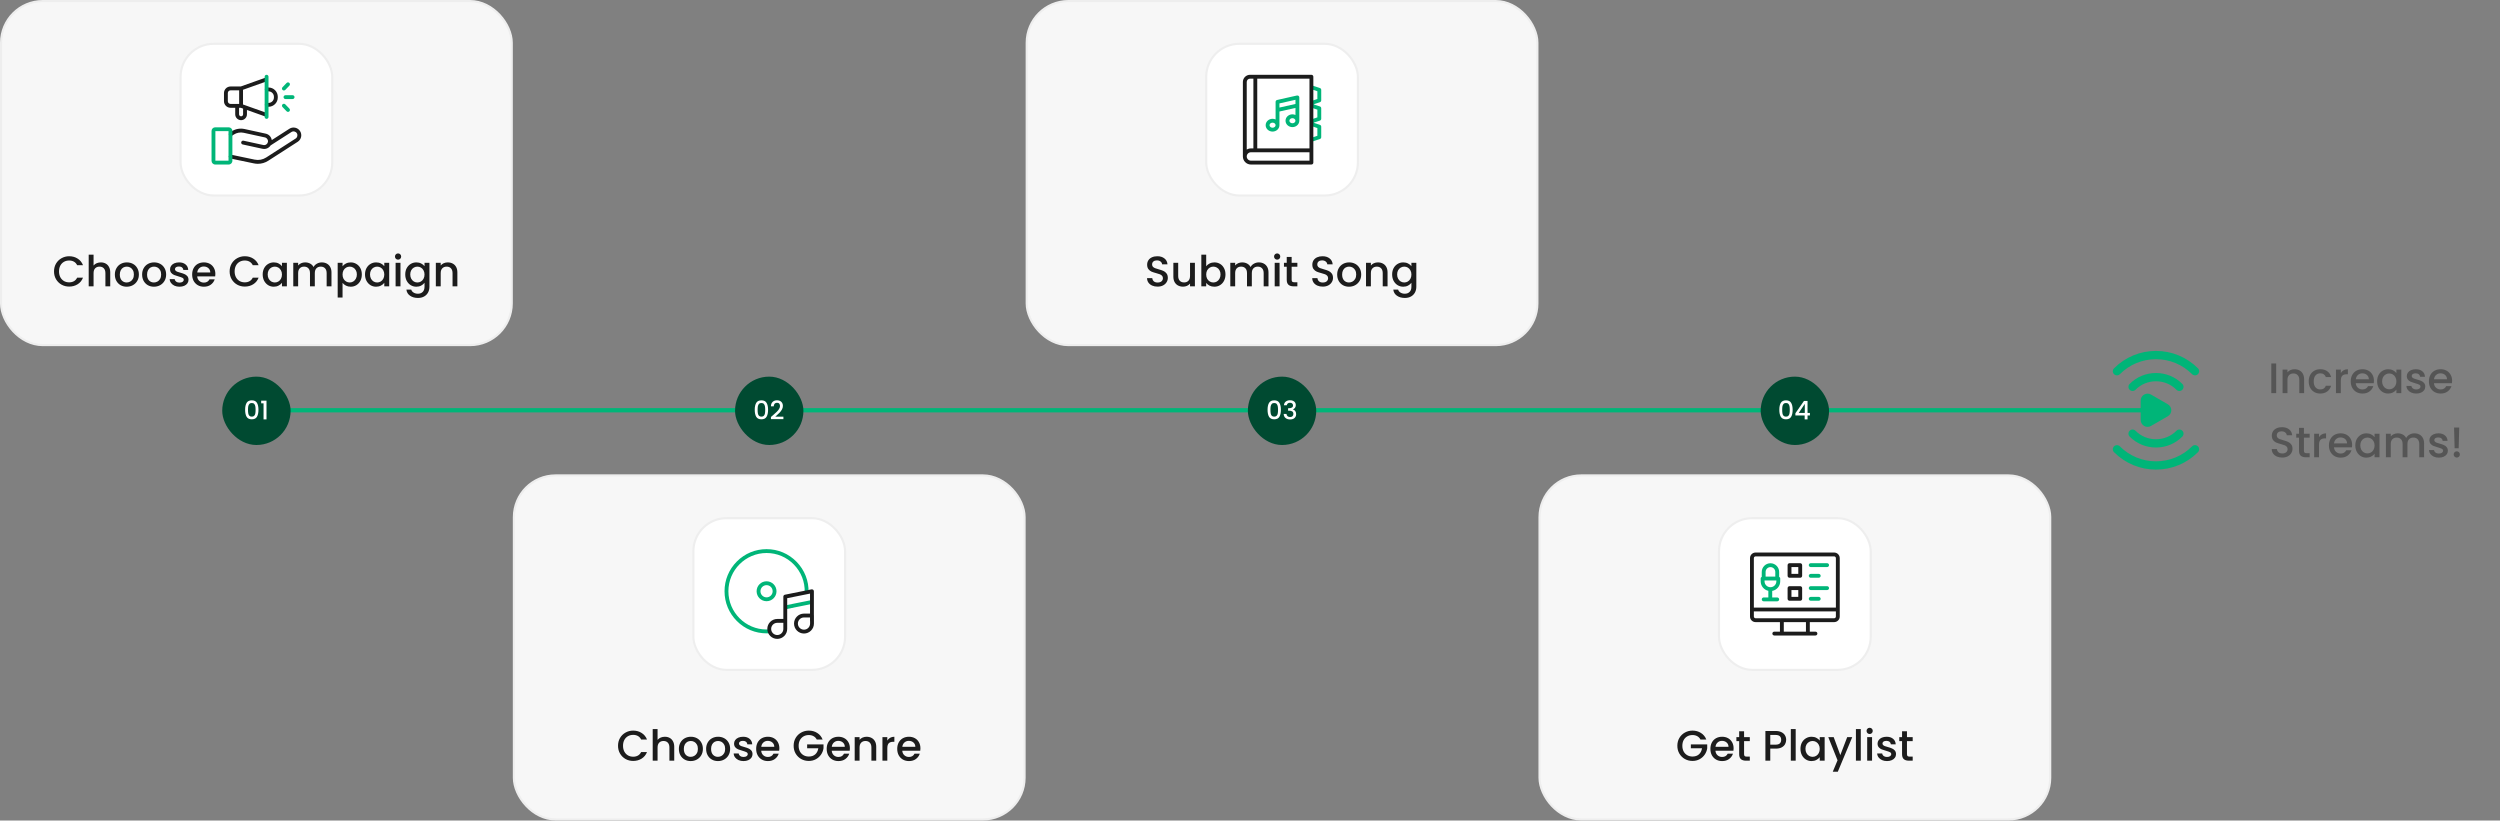 <svg fill="none" viewBox="0 0 1170 384" height="384" width="1170" xmlns="http://www.w3.org/2000/svg"><rect x="0" y="0" width="1170" height="384" fill="#808080" stroke="none"/><rect fill="#F7F7F7" rx="19.5" height="161" width="239" y="0.5" x="0.5"></rect><rect stroke="#EEEEEE" rx="19.5" height="161" width="239" y="0.5" x="0.5"></rect><rect fill="white" rx="15.5" height="71" width="71" y="20.5" x="84.5"></rect><rect stroke="#EEEEEE" rx="15.5" height="71" width="71" y="20.5" x="84.5"></rect><g clip-path="url(#clip0_766_268)"><path fill="#1C1C1C" d="M140.427 61.351C139.905 60.536 139.097 59.974 138.152 59.769C137.208 59.563 136.24 59.738 135.428 60.261L127.189 65.56C126.973 64.115 125.89 62.882 124.382 62.553L114.446 60.385C112.357 59.928 110.216 60.315 108.417 61.472C108.414 61.474 108.411 61.476 108.408 61.478L107.49 62.084C107.075 62.358 106.96 62.918 107.235 63.334C107.509 63.75 108.069 63.864 108.485 63.59L109.398 62.987C110.79 62.093 112.445 61.795 114.061 62.148L123.997 64.316C124.974 64.529 125.596 65.499 125.383 66.479C125.28 66.953 124.998 67.359 124.591 67.621C124.183 67.883 123.699 67.97 123.226 67.867L113.965 65.846C113.478 65.74 112.997 66.049 112.891 66.535C112.785 67.022 113.093 67.503 113.58 67.609L122.841 69.63C123.1 69.687 123.36 69.715 123.619 69.715C124.304 69.715 124.976 69.518 125.567 69.139C126.012 68.853 126.38 68.481 126.657 68.048L136.404 61.778C136.811 61.517 137.295 61.429 137.768 61.532C138.241 61.635 138.646 61.917 138.908 62.325C139.449 63.169 139.204 64.296 138.362 64.837L124.565 73.712C122.966 74.741 121.061 75.093 119.2 74.705L108.148 72.396C107.661 72.294 107.183 72.607 107.081 73.095C106.979 73.583 107.292 74.061 107.779 74.163L118.831 76.471C119.449 76.6 120.07 76.664 120.687 76.664C122.395 76.664 124.072 76.175 125.541 75.23L139.338 66.355C141.016 65.276 141.504 63.031 140.427 61.351Z"></path><path fill="#1C1C1C" d="M110.082 50.44V53.494C110.082 55.009 111.312 56.242 112.826 56.242C114.339 56.242 115.57 55.009 115.57 53.494V51.471L124.083 54.499C124.183 54.535 124.285 54.551 124.386 54.551C124.757 54.551 125.104 54.321 125.236 53.951C125.403 53.482 125.158 52.966 124.688 52.799L113.728 48.901V42.014L124.679 38.119C125.149 37.952 125.394 37.436 125.227 36.967C125.06 36.497 124.544 36.252 124.075 36.419L112.67 40.474H107.888C106.196 40.474 104.819 41.853 104.819 43.547V47.367C104.819 49.062 106.196 50.44 107.888 50.44H110.082ZM113.765 50.83V53.494C113.765 54.014 113.343 54.437 112.825 54.437C112.308 54.437 111.886 54.014 111.886 53.494V50.44H112.67L113.765 50.83ZM106.624 47.367V43.547C106.624 42.848 107.191 42.279 107.888 42.279H111.923V48.636H107.888C107.191 48.636 106.624 48.067 106.624 47.367Z"></path><path fill="#1C1C1C" d="M123.95 41.849C123.95 42.347 124.354 42.752 124.852 42.752H125.67C127.064 42.752 128.198 43.888 128.198 45.285V45.632C128.198 47.029 127.064 48.166 125.67 48.166H124.852C124.354 48.166 123.95 48.57 123.95 49.069C123.95 49.567 124.354 49.971 124.852 49.971H125.67C128.059 49.971 130.002 48.025 130.002 45.632V45.285C130.002 42.893 128.059 40.947 125.67 40.947H124.852C124.354 40.947 123.95 41.351 123.95 41.849Z"></path><path fill="#00B578" d="M107.03 59.579H100.723C99.773 59.579 99.001 60.352 99.001 61.302V75.277C99.001 76.227 99.773 77 100.723 77H107.03C107.98 77 108.752 76.227 108.752 75.277V61.302C108.752 60.352 107.98 59.579 107.03 59.579ZM106.948 75.195H100.805V61.384H106.948V75.195Z"></path><path fill="#00B578" d="M124.758 35C124.26 35 123.856 35.404 123.856 35.902V54.728C123.856 55.227 124.26 55.631 124.758 55.631C125.257 55.631 125.661 55.227 125.661 54.728V35.902C125.661 35.404 125.257 35 124.758 35Z"></path><path fill="#00B578" d="M136.936 44.555H133.602C133.104 44.555 132.7 44.959 132.7 45.457C132.7 45.956 133.104 46.36 133.602 46.36H136.936C137.434 46.36 137.838 45.956 137.838 45.457C137.838 44.959 137.434 44.555 136.936 44.555Z"></path><path fill="#00B578" d="M133.513 48.839C133.167 48.48 132.596 48.468 132.237 48.814C131.878 49.159 131.866 49.73 132.212 50.09L134.133 52.088C134.31 52.272 134.547 52.365 134.783 52.365C135.009 52.365 135.234 52.281 135.409 52.113C135.768 51.768 135.779 51.197 135.434 50.837L133.513 48.839Z"></path><path fill="#00B578" d="M132.862 42.352C133.099 42.352 133.336 42.26 133.513 42.075L135.434 40.077C135.779 39.718 135.768 39.147 135.409 38.801C135.05 38.456 134.478 38.467 134.133 38.827L132.212 40.825C131.866 41.184 131.878 41.755 132.237 42.101C132.412 42.269 132.637 42.352 132.862 42.352Z"></path></g><path fill="#1C1C1C" d="M25.281 127.02C25.281 125.66 25.594 124.44 26.221 123.36C26.861 122.28 27.721 121.44 28.801 120.84C29.894 120.227 31.088 119.92 32.381 119.92C33.861 119.92 35.174 120.287 36.321 121.02C37.481 121.74 38.321 122.767 38.841 124.1H36.101C35.741 123.367 35.241 122.82 34.601 122.46C33.961 122.1 33.221 121.92 32.381 121.92C31.461 121.92 30.641 122.127 29.921 122.54C29.201 122.953 28.634 123.547 28.221 124.32C27.821 125.093 27.621 125.993 27.621 127.02C27.621 128.047 27.821 128.947 28.221 129.72C28.634 130.493 29.201 131.093 29.921 131.52C30.641 131.933 31.461 132.14 32.381 132.14C33.221 132.14 33.961 131.96 34.601 131.6C35.241 131.24 35.741 130.693 36.101 129.96H38.841C38.321 131.293 37.481 132.32 36.321 133.04C35.174 133.76 33.861 134.12 32.381 134.12C31.074 134.12 29.881 133.82 28.801 133.22C27.721 132.607 26.861 131.76 26.221 130.68C25.594 129.6 25.281 128.38 25.281 127.02ZM47.21 122.8C48.05 122.8 48.796 122.98 49.45 123.34C50.116 123.7 50.636 124.233 51.01 124.94C51.396 125.647 51.59 126.5 51.59 127.5V134H49.33V127.84C49.33 126.853 49.083 126.1 48.59 125.58C48.096 125.047 47.423 124.78 46.57 124.78C45.716 124.78 45.036 125.047 44.53 125.58C44.036 126.1 43.79 126.853 43.79 127.84V134H41.51V119.2H43.79V124.26C44.176 123.793 44.663 123.433 45.25 123.18C45.85 122.927 46.503 122.8 47.21 122.8ZM59.278 134.18C58.238 134.18 57.298 133.947 56.458 133.48C55.618 133 54.958 132.333 54.478 131.48C53.998 130.613 53.758 129.613 53.758 128.48C53.758 127.36 54.005 126.367 54.498 125.5C54.991 124.633 55.665 123.967 56.518 123.5C57.371 123.033 58.325 122.8 59.378 122.8C60.431 122.8 61.385 123.033 62.238 123.5C63.091 123.967 63.765 124.633 64.258 125.5C64.751 126.367 64.998 127.36 64.998 128.48C64.998 129.6 64.745 130.593 64.238 131.46C63.731 132.327 63.038 133 62.158 133.48C61.291 133.947 60.331 134.18 59.278 134.18ZM59.278 132.2C59.865 132.2 60.411 132.06 60.918 131.78C61.438 131.5 61.858 131.08 62.178 130.52C62.498 129.96 62.658 129.28 62.658 128.48C62.658 127.68 62.505 127.007 62.198 126.46C61.891 125.9 61.485 125.48 60.978 125.2C60.471 124.92 59.925 124.78 59.338 124.78C58.751 124.78 58.205 124.92 57.698 125.2C57.205 125.48 56.811 125.9 56.518 126.46C56.225 127.007 56.078 127.68 56.078 128.48C56.078 129.667 56.378 130.587 56.978 131.24C57.591 131.88 58.358 132.2 59.278 132.2ZM72.032 134.18C70.992 134.18 70.052 133.947 69.212 133.48C68.372 133 67.712 132.333 67.232 131.48C66.752 130.613 66.512 129.613 66.512 128.48C66.512 127.36 66.759 126.367 67.252 125.5C67.745 124.633 68.419 123.967 69.272 123.5C70.125 123.033 71.079 122.8 72.132 122.8C73.185 122.8 74.139 123.033 74.992 123.5C75.845 123.967 76.519 124.633 77.012 125.5C77.505 126.367 77.752 127.36 77.752 128.48C77.752 129.6 77.499 130.593 76.992 131.46C76.485 132.327 75.792 133 74.912 133.48C74.045 133.947 73.085 134.18 72.032 134.18ZM72.032 132.2C72.619 132.2 73.165 132.06 73.672 131.78C74.192 131.5 74.612 131.08 74.932 130.52C75.252 129.96 75.412 129.28 75.412 128.48C75.412 127.68 75.259 127.007 74.952 126.46C74.645 125.9 74.239 125.48 73.732 125.2C73.225 124.92 72.679 124.78 72.092 124.78C71.505 124.78 70.959 124.92 70.452 125.2C69.959 125.48 69.565 125.9 69.272 126.46C68.979 127.007 68.832 127.68 68.832 128.48C68.832 129.667 69.132 130.587 69.732 131.24C70.345 131.88 71.112 132.2 72.032 132.2ZM84.006 134.18C83.139 134.18 82.359 134.027 81.666 133.72C80.986 133.4 80.446 132.973 80.046 132.44C79.646 131.893 79.433 131.287 79.406 130.62H81.766C81.806 131.087 82.026 131.48 82.426 131.8C82.839 132.107 83.353 132.26 83.966 132.26C84.606 132.26 85.099 132.14 85.446 131.9C85.806 131.647 85.986 131.327 85.986 130.94C85.986 130.527 85.786 130.22 85.386 130.02C84.999 129.82 84.379 129.6 83.526 129.36C82.699 129.133 82.026 128.913 81.506 128.7C80.986 128.487 80.532 128.16 80.146 127.72C79.772 127.28 79.586 126.7 79.586 125.98C79.586 125.393 79.759 124.86 80.106 124.38C80.453 123.887 80.946 123.5 81.586 123.22C82.239 122.94 82.986 122.8 83.826 122.8C85.079 122.8 86.086 123.12 86.846 123.76C87.619 124.387 88.032 125.247 88.086 126.34H85.806C85.766 125.847 85.566 125.453 85.206 125.16C84.846 124.867 84.359 124.72 83.746 124.72C83.146 124.72 82.686 124.833 82.366 125.06C82.046 125.287 81.886 125.587 81.886 125.96C81.886 126.253 81.993 126.5 82.206 126.7C82.419 126.9 82.679 127.06 82.986 127.18C83.293 127.287 83.746 127.427 84.346 127.6C85.146 127.813 85.799 128.033 86.306 128.26C86.826 128.473 87.272 128.793 87.646 129.22C88.019 129.647 88.213 130.213 88.226 130.92C88.226 131.547 88.052 132.107 87.706 132.6C87.359 133.093 86.866 133.48 86.226 133.76C85.599 134.04 84.859 134.18 84.006 134.18ZM100.789 128.22C100.789 128.633 100.763 129.007 100.709 129.34H92.29C92.356 130.22 92.683 130.927 93.269 131.46C93.856 131.993 94.576 132.26 95.43 132.26C96.656 132.26 97.523 131.747 98.029 130.72H100.489C100.156 131.733 99.549 132.567 98.669 133.22C97.803 133.86 96.723 134.18 95.43 134.18C94.376 134.18 93.43 133.947 92.59 133.48C91.763 133 91.109 132.333 90.629 131.48C90.163 130.613 89.93 129.613 89.93 128.48C89.93 127.347 90.156 126.353 90.609 125.5C91.076 124.633 91.723 123.967 92.549 123.5C93.389 123.033 94.35 122.8 95.43 122.8C96.469 122.8 97.396 123.027 98.21 123.48C99.023 123.933 99.656 124.573 100.109 125.4C100.563 126.213 100.789 127.153 100.789 128.22ZM98.409 127.5C98.396 126.66 98.096 125.987 97.51 125.48C96.923 124.973 96.196 124.72 95.329 124.72C94.543 124.72 93.87 124.973 93.309 125.48C92.749 125.973 92.416 126.647 92.309 127.5H98.409ZM107.469 127.02C107.469 125.66 107.782 124.44 108.409 123.36C109.049 122.28 109.909 121.44 110.989 120.84C112.082 120.227 113.275 119.92 114.569 119.92C116.049 119.92 117.362 120.287 118.509 121.02C119.669 121.74 120.509 122.767 121.029 124.1H118.289C117.929 123.367 117.429 122.82 116.789 122.46C116.149 122.1 115.409 121.92 114.569 121.92C113.649 121.92 112.829 122.127 112.109 122.54C111.389 122.953 110.822 123.547 110.409 124.32C110.009 125.093 109.809 125.993 109.809 127.02C109.809 128.047 110.009 128.947 110.409 129.72C110.822 130.493 111.389 131.093 112.109 131.52C112.829 131.933 113.649 132.14 114.569 132.14C115.409 132.14 116.149 131.96 116.789 131.6C117.429 131.24 117.929 130.693 118.289 129.96H121.029C120.509 131.293 119.669 132.32 118.509 133.04C117.362 133.76 116.049 134.12 114.569 134.12C113.262 134.12 112.069 133.82 110.989 133.22C109.909 132.607 109.049 131.76 108.409 130.68C107.782 129.6 107.469 128.38 107.469 127.02ZM122.937 128.44C122.937 127.333 123.164 126.353 123.617 125.5C124.084 124.647 124.711 123.987 125.497 123.52C126.297 123.04 127.177 122.8 128.137 122.8C129.004 122.8 129.757 122.973 130.397 123.32C131.051 123.653 131.571 124.073 131.957 124.58V122.98H134.257V134H131.957V132.36C131.571 132.88 131.044 133.313 130.377 133.66C129.711 134.007 128.951 134.18 128.097 134.18C127.151 134.18 126.284 133.94 125.497 133.46C124.711 132.967 124.084 132.287 123.617 131.42C123.164 130.54 122.937 129.547 122.937 128.44ZM131.957 128.48C131.957 127.72 131.797 127.06 131.477 126.5C131.171 125.94 130.764 125.513 130.257 125.22C129.751 124.927 129.204 124.78 128.617 124.78C128.031 124.78 127.484 124.927 126.977 125.22C126.471 125.5 126.057 125.92 125.737 126.48C125.431 127.027 125.277 127.68 125.277 128.44C125.277 129.2 125.431 129.867 125.737 130.44C126.057 131.013 126.471 131.453 126.977 131.76C127.497 132.053 128.044 132.2 128.617 132.2C129.204 132.2 129.751 132.053 130.257 131.76C130.764 131.467 131.171 131.04 131.477 130.48C131.797 129.907 131.957 129.24 131.957 128.48ZM150.592 122.8C151.459 122.8 152.232 122.98 152.912 123.34C153.605 123.7 154.145 124.233 154.532 124.94C154.932 125.647 155.132 126.5 155.132 127.5V134H152.872V127.84C152.872 126.853 152.625 126.1 152.132 125.58C151.639 125.047 150.965 124.78 150.112 124.78C149.259 124.78 148.579 125.047 148.072 125.58C147.579 126.1 147.332 126.853 147.332 127.84V134H145.072V127.84C145.072 126.853 144.825 126.1 144.332 125.58C143.839 125.047 143.165 124.78 142.312 124.78C141.459 124.78 140.779 125.047 140.272 125.58C139.779 126.1 139.532 126.853 139.532 127.84V134H137.252V122.98H139.532V124.24C139.905 123.787 140.379 123.433 140.952 123.18C141.525 122.927 142.139 122.8 142.792 122.8C143.672 122.8 144.459 122.987 145.152 123.36C145.845 123.733 146.379 124.273 146.752 124.98C147.085 124.313 147.605 123.787 148.312 123.4C149.019 123 149.779 122.8 150.592 122.8ZM160.313 124.6C160.7 124.093 161.227 123.667 161.893 123.32C162.56 122.973 163.313 122.8 164.153 122.8C165.113 122.8 165.987 123.04 166.773 123.52C167.573 123.987 168.2 124.647 168.653 125.5C169.107 126.353 169.333 127.333 169.333 128.44C169.333 129.547 169.107 130.54 168.653 131.42C168.2 132.287 167.573 132.967 166.773 133.46C165.987 133.94 165.113 134.18 164.153 134.18C163.313 134.18 162.567 134.013 161.913 133.68C161.26 133.333 160.727 132.907 160.313 132.4V139.24H158.033V122.98H160.313V124.6ZM167.013 128.44C167.013 127.68 166.853 127.027 166.533 126.48C166.227 125.92 165.813 125.5 165.293 125.22C164.787 124.927 164.24 124.78 163.653 124.78C163.08 124.78 162.533 124.927 162.013 125.22C161.507 125.513 161.093 125.94 160.773 126.5C160.467 127.06 160.313 127.72 160.313 128.48C160.313 129.24 160.467 129.907 160.773 130.48C161.093 131.04 161.507 131.467 162.013 131.76C162.533 132.053 163.08 132.2 163.653 132.2C164.24 132.2 164.787 132.053 165.293 131.76C165.813 131.453 166.227 131.013 166.533 130.44C166.853 129.867 167.013 129.2 167.013 128.44ZM170.828 128.44C170.828 127.333 171.055 126.353 171.508 125.5C171.975 124.647 172.601 123.987 173.388 123.52C174.188 123.04 175.068 122.8 176.028 122.8C176.895 122.8 177.648 122.973 178.288 123.32C178.941 123.653 179.461 124.073 179.848 124.58V122.98H182.148V134H179.848V132.36C179.461 132.88 178.935 133.313 178.268 133.66C177.601 134.007 176.841 134.18 175.988 134.18C175.041 134.18 174.175 133.94 173.388 133.46C172.601 132.967 171.975 132.287 171.508 131.42C171.055 130.54 170.828 129.547 170.828 128.44ZM179.848 128.48C179.848 127.72 179.688 127.06 179.368 126.5C179.061 125.94 178.655 125.513 178.148 125.22C177.641 124.927 177.095 124.78 176.508 124.78C175.921 124.78 175.375 124.927 174.868 125.22C174.361 125.5 173.948 125.92 173.628 126.48C173.321 127.027 173.168 127.68 173.168 128.44C173.168 129.2 173.321 129.867 173.628 130.44C173.948 131.013 174.361 131.453 174.868 131.76C175.388 132.053 175.935 132.2 176.508 132.2C177.095 132.2 177.641 132.053 178.148 131.76C178.655 131.467 179.061 131.04 179.368 130.48C179.688 129.907 179.848 129.24 179.848 128.48ZM186.303 121.52C185.889 121.52 185.543 121.38 185.263 121.1C184.983 120.82 184.843 120.473 184.843 120.06C184.843 119.647 184.983 119.3 185.263 119.02C185.543 118.74 185.889 118.6 186.303 118.6C186.703 118.6 187.043 118.74 187.323 119.02C187.603 119.3 187.743 119.647 187.743 120.06C187.743 120.473 187.603 120.82 187.323 121.1C187.043 121.38 186.703 121.52 186.303 121.52ZM187.423 122.98V134H185.143V122.98H187.423ZM194.856 122.8C195.709 122.8 196.463 122.973 197.116 123.32C197.783 123.653 198.303 124.073 198.676 124.58V122.98H200.976V134.18C200.976 135.193 200.763 136.093 200.336 136.88C199.909 137.68 199.289 138.307 198.476 138.76C197.676 139.213 196.716 139.44 195.596 139.44C194.103 139.44 192.863 139.087 191.876 138.38C190.889 137.687 190.329 136.74 190.196 135.54H192.456C192.629 136.113 192.996 136.573 193.556 136.92C194.129 137.28 194.809 137.46 195.596 137.46C196.516 137.46 197.256 137.18 197.816 136.62C198.389 136.06 198.676 135.247 198.676 134.18V132.34C198.289 132.86 197.763 133.3 197.096 133.66C196.443 134.007 195.696 134.18 194.856 134.18C193.896 134.18 193.016 133.94 192.216 133.46C191.429 132.967 190.803 132.287 190.336 131.42C189.883 130.54 189.656 129.547 189.656 128.44C189.656 127.333 189.883 126.353 190.336 125.5C190.803 124.647 191.429 123.987 192.216 123.52C193.016 123.04 193.896 122.8 194.856 122.8ZM198.676 128.48C198.676 127.72 198.516 127.06 198.196 126.5C197.889 125.94 197.483 125.513 196.976 125.22C196.469 124.927 195.923 124.78 195.336 124.78C194.749 124.78 194.203 124.927 193.696 125.22C193.189 125.5 192.776 125.92 192.456 126.48C192.149 127.027 191.996 127.68 191.996 128.44C191.996 129.2 192.149 129.867 192.456 130.44C192.776 131.013 193.189 131.453 193.696 131.76C194.216 132.053 194.763 132.2 195.336 132.2C195.923 132.2 196.469 132.053 196.976 131.76C197.483 131.467 197.889 131.04 198.196 130.48C198.516 129.907 198.676 129.24 198.676 128.48ZM209.531 122.8C210.397 122.8 211.171 122.98 211.851 123.34C212.544 123.7 213.084 124.233 213.471 124.94C213.857 125.647 214.051 126.5 214.051 127.5V134H211.791V127.84C211.791 126.853 211.544 126.1 211.051 125.58C210.557 125.047 209.884 124.78 209.031 124.78C208.177 124.78 207.497 125.047 206.991 125.58C206.497 126.1 206.251 126.853 206.251 127.84V134H203.971V122.98H206.251V124.24C206.624 123.787 207.097 123.433 207.671 123.18C208.257 122.927 208.877 122.8 209.531 122.8Z"></path><rect fill="#F7F7F7" rx="19.5" height="161" width="239" y="0.5" x="480.5"></rect><rect stroke="#EEEEEE" rx="19.5" height="161" width="239" y="0.5" x="480.5"></rect><rect fill="white" rx="15.5" height="71" width="71" y="20.5" x="564.5"></rect><rect stroke="#EEEEEE" rx="15.5" height="71" width="71" y="20.5" x="564.5"></rect><path fill="#00B578" d="M618.334 46.977V42.055C618.334 41.666 618.086 41.321 617.717 41.199L614.493 40.124C614.02 39.966 613.509 40.222 613.352 40.695C613.194 41.167 613.45 41.678 613.923 41.836L616.529 42.705V46.326L613.769 47.246C613.296 47.404 613.04 47.915 613.198 48.388C613.274 48.617 613.433 48.794 613.631 48.899C613.506 49.003 613.407 49.142 613.352 49.308C613.194 49.781 613.45 50.292 613.923 50.449L616.529 51.318V54.94L613.769 55.86C613.296 56.017 613.04 56.528 613.198 57.001C613.274 57.23 613.433 57.408 613.631 57.513C613.506 57.617 613.407 57.756 613.352 57.921C613.194 58.394 613.45 58.905 613.923 59.063L616.529 59.932V63.553L613.769 64.473C613.296 64.631 613.04 65.142 613.198 65.614C613.324 65.993 613.676 66.232 614.054 66.232C614.149 66.232 614.245 66.217 614.339 66.185L617.717 65.059C618.086 64.936 618.334 64.591 618.334 64.203V59.281C618.334 58.893 618.086 58.548 617.717 58.425L614.748 57.435L617.717 56.446C618.086 56.323 618.334 55.978 618.334 55.59V50.668C618.334 50.279 618.086 49.935 617.717 49.812L614.748 48.822L617.717 47.833C618.086 47.71 618.334 47.365 618.334 46.977Z"></path><path fill="#00B578" d="M607.741 44.873C607.527 44.702 607.247 44.637 606.98 44.697L597.683 46.789C597.271 46.882 596.979 47.247 596.979 47.669V55.901C596.549 55.705 596.067 55.594 595.557 55.594C593.778 55.594 592.33 56.937 592.33 58.588C592.33 60.239 593.778 61.582 595.557 61.582C597.336 61.582 598.783 60.239 598.783 58.588V52.188L606.275 50.503V53.809C605.846 53.613 605.364 53.502 604.854 53.502C603.074 53.502 601.627 54.846 601.627 56.496C601.627 58.148 603.074 59.491 604.854 59.491C606.633 59.491 608.08 58.148 608.08 56.496V45.578C608.08 45.303 607.955 45.044 607.741 44.873ZM595.557 59.778C594.773 59.778 594.135 59.244 594.135 58.588C594.135 57.932 594.773 57.399 595.557 57.399C596.341 57.399 596.979 57.932 596.979 58.588C596.979 59.244 596.341 59.778 595.557 59.778ZM598.783 50.339V48.391L606.275 46.706V48.653L598.783 50.339ZM604.854 57.686C604.069 57.686 603.432 57.152 603.432 56.496C603.432 55.841 604.069 55.307 604.854 55.307C605.638 55.307 606.275 55.841 606.275 56.496C606.275 57.152 605.638 57.686 604.854 57.686Z"></path><path fill="#1C1C1C" d="M613.74 35H585.029C583.175 35 581.666 36.509 581.666 38.363V73.227C581.666 75.307 583.359 77 585.439 77H613.74C614.239 77 614.643 76.596 614.643 76.098V35.902C614.643 35.404 614.239 35 613.74 35ZM583.471 38.363C583.471 37.504 584.17 36.805 585.029 36.805H586.588V69.453H585.439C584.718 69.453 584.044 69.656 583.471 70.008V38.363ZM612.838 75.195H585.439C584.354 75.195 583.471 74.312 583.471 73.227C583.471 72.141 584.354 71.258 585.439 71.258H612.838V75.195ZM612.838 69.453H588.393V36.805H612.838V69.453Z"></path><path fill="#1C1C1C" d="M541.744 134.14C540.811 134.14 539.971 133.98 539.224 133.66C538.477 133.327 537.891 132.86 537.464 132.26C537.037 131.66 536.824 130.96 536.824 130.16H539.264C539.317 130.76 539.551 131.253 539.964 131.64C540.391 132.027 540.984 132.22 541.744 132.22C542.531 132.22 543.144 132.033 543.584 131.66C544.024 131.273 544.244 130.78 544.244 130.18C544.244 129.713 544.104 129.333 543.824 129.04C543.557 128.747 543.217 128.52 542.804 128.36C542.404 128.2 541.844 128.027 541.124 127.84C540.217 127.6 539.477 127.36 538.904 127.12C538.344 126.867 537.864 126.48 537.464 125.96C537.064 125.44 536.864 124.747 536.864 123.88C536.864 123.08 537.064 122.38 537.464 121.78C537.864 121.18 538.424 120.72 539.144 120.4C539.864 120.08 540.697 119.92 541.644 119.92C542.991 119.92 544.091 120.26 544.944 120.94C545.811 121.607 546.291 122.527 546.384 123.7H543.864C543.824 123.193 543.584 122.76 543.144 122.4C542.704 122.04 542.124 121.86 541.404 121.86C540.751 121.86 540.217 122.027 539.804 122.36C539.391 122.693 539.184 123.173 539.184 123.8C539.184 124.227 539.311 124.58 539.564 124.86C539.831 125.127 540.164 125.34 540.564 125.5C540.964 125.66 541.511 125.833 542.204 126.02C543.124 126.273 543.871 126.527 544.444 126.78C545.031 127.033 545.524 127.427 545.924 127.96C546.337 128.48 546.544 129.18 546.544 130.06C546.544 130.767 546.351 131.433 545.964 132.06C545.591 132.687 545.037 133.193 544.304 133.58C543.584 133.953 542.731 134.14 541.744 134.14ZM559.214 122.98V134H556.934V132.7C556.574 133.153 556.101 133.513 555.514 133.78C554.941 134.033 554.328 134.16 553.674 134.16C552.808 134.16 552.028 133.98 551.334 133.62C550.654 133.26 550.114 132.727 549.714 132.02C549.328 131.313 549.134 130.46 549.134 129.46V122.98H551.394V129.12C551.394 130.107 551.641 130.867 552.134 131.4C552.628 131.92 553.301 132.18 554.154 132.18C555.008 132.18 555.681 131.92 556.174 131.4C556.681 130.867 556.934 130.107 556.934 129.12V122.98H559.214ZM564.503 124.62C564.889 124.087 565.416 123.653 566.083 123.32C566.763 122.973 567.516 122.8 568.343 122.8C569.316 122.8 570.196 123.033 570.983 123.5C571.769 123.967 572.389 124.633 572.843 125.5C573.296 126.353 573.523 127.333 573.523 128.44C573.523 129.547 573.296 130.54 572.843 131.42C572.389 132.287 571.763 132.967 570.963 133.46C570.176 133.94 569.303 134.18 568.343 134.18C567.489 134.18 566.729 134.013 566.063 133.68C565.409 133.347 564.889 132.92 564.503 132.4V134H562.223V119.2H564.503V124.62ZM571.203 128.44C571.203 127.68 571.043 127.027 570.723 126.48C570.416 125.92 570.003 125.5 569.483 125.22C568.976 124.927 568.429 124.78 567.843 124.78C567.269 124.78 566.723 124.927 566.203 125.22C565.696 125.513 565.283 125.94 564.963 126.5C564.656 127.06 564.503 127.72 564.503 128.48C564.503 129.24 564.656 129.907 564.963 130.48C565.283 131.04 565.696 131.467 566.203 131.76C566.723 132.053 567.269 132.2 567.843 132.2C568.429 132.2 568.976 132.053 569.483 131.76C570.003 131.453 570.416 131.013 570.723 130.44C571.043 129.867 571.203 129.2 571.203 128.44ZM589.117 122.8C589.984 122.8 590.757 122.98 591.437 123.34C592.131 123.7 592.671 124.233 593.057 124.94C593.457 125.647 593.657 126.5 593.657 127.5V134H591.397V127.84C591.397 126.853 591.151 126.1 590.657 125.58C590.164 125.047 589.491 124.78 588.637 124.78C587.784 124.78 587.104 125.047 586.597 125.58C586.104 126.1 585.857 126.853 585.857 127.84V134H583.597V127.84C583.597 126.853 583.351 126.1 582.857 125.58C582.364 125.047 581.691 124.78 580.837 124.78C579.984 124.78 579.304 125.047 578.797 125.58C578.304 126.1 578.057 126.853 578.057 127.84V134H575.777V122.98H578.057V124.24C578.431 123.787 578.904 123.433 579.477 123.18C580.051 122.927 580.664 122.8 581.317 122.8C582.197 122.8 582.984 122.987 583.677 123.36C584.371 123.733 584.904 124.273 585.277 124.98C585.611 124.313 586.131 123.787 586.837 123.4C587.544 123 588.304 122.8 589.117 122.8ZM597.719 121.52C597.305 121.52 596.959 121.38 596.679 121.1C596.399 120.82 596.259 120.473 596.259 120.06C596.259 119.647 596.399 119.3 596.679 119.02C596.959 118.74 597.305 118.6 597.719 118.6C598.119 118.6 598.459 118.74 598.739 119.02C599.019 119.3 599.159 119.647 599.159 120.06C599.159 120.473 599.019 120.82 598.739 121.1C598.459 121.38 598.119 121.52 597.719 121.52ZM598.839 122.98V134H596.559V122.98H598.839ZM604.492 124.84V130.94C604.492 131.353 604.585 131.653 604.772 131.84C604.972 132.013 605.305 132.1 605.772 132.1H607.172V134H605.372C604.345 134 603.559 133.76 603.012 133.28C602.465 132.8 602.192 132.02 602.192 130.94V124.84H600.892V122.98H602.192V120.24H604.492V122.98H607.172V124.84H604.492ZM619.049 134.14C618.115 134.14 617.275 133.98 616.529 133.66C615.782 133.327 615.195 132.86 614.769 132.26C614.342 131.66 614.129 130.96 614.129 130.16H616.569C616.622 130.76 616.855 131.253 617.269 131.64C617.695 132.027 618.289 132.22 619.049 132.22C619.835 132.22 620.449 132.033 620.889 131.66C621.329 131.273 621.549 130.78 621.549 130.18C621.549 129.713 621.409 129.333 621.129 129.04C620.862 128.747 620.522 128.52 620.109 128.36C619.709 128.2 619.149 128.027 618.429 127.84C617.522 127.6 616.782 127.36 616.209 127.12C615.649 126.867 615.169 126.48 614.769 125.96C614.369 125.44 614.169 124.747 614.169 123.88C614.169 123.08 614.369 122.38 614.769 121.78C615.169 121.18 615.729 120.72 616.449 120.4C617.169 120.08 618.002 119.92 618.949 119.92C620.295 119.92 621.395 120.26 622.249 120.94C623.115 121.607 623.595 122.527 623.689 123.7H621.169C621.129 123.193 620.889 122.76 620.449 122.4C620.009 122.04 619.429 121.86 618.709 121.86C618.055 121.86 617.522 122.027 617.109 122.36C616.695 122.693 616.489 123.173 616.489 123.8C616.489 124.227 616.615 124.58 616.869 124.86C617.135 125.127 617.469 125.34 617.869 125.5C618.269 125.66 618.815 125.833 619.509 126.02C620.429 126.273 621.175 126.527 621.749 126.78C622.335 127.033 622.829 127.427 623.229 127.96C623.642 128.48 623.849 129.18 623.849 130.06C623.849 130.767 623.655 131.433 623.269 132.06C622.895 132.687 622.342 133.193 621.609 133.58C620.889 133.953 620.035 134.14 619.049 134.14ZM631.319 134.18C630.279 134.18 629.339 133.947 628.499 133.48C627.659 133 626.999 132.333 626.519 131.48C626.039 130.613 625.799 129.613 625.799 128.48C625.799 127.36 626.046 126.367 626.539 125.5C627.032 124.633 627.706 123.967 628.559 123.5C629.412 123.033 630.366 122.8 631.419 122.8C632.472 122.8 633.426 123.033 634.279 123.5C635.132 123.967 635.806 124.633 636.299 125.5C636.792 126.367 637.039 127.36 637.039 128.48C637.039 129.6 636.786 130.593 636.279 131.46C635.772 132.327 635.079 133 634.199 133.48C633.332 133.947 632.372 134.18 631.319 134.18ZM631.319 132.2C631.906 132.2 632.452 132.06 632.959 131.78C633.479 131.5 633.899 131.08 634.219 130.52C634.539 129.96 634.699 129.28 634.699 128.48C634.699 127.68 634.546 127.007 634.239 126.46C633.932 125.9 633.526 125.48 633.019 125.2C632.512 124.92 631.966 124.78 631.379 124.78C630.792 124.78 630.246 124.92 629.739 125.2C629.246 125.48 628.852 125.9 628.559 126.46C628.266 127.007 628.119 127.68 628.119 128.48C628.119 129.667 628.419 130.587 629.019 131.24C629.632 131.88 630.399 132.2 631.319 132.2ZM644.853 122.8C645.72 122.8 646.493 122.98 647.173 123.34C647.866 123.7 648.406 124.233 648.793 124.94C649.18 125.647 649.373 126.5 649.373 127.5V134H647.113V127.84C647.113 126.853 646.866 126.1 646.373 125.58C645.88 125.047 645.206 124.78 644.353 124.78C643.5 124.78 642.82 125.047 642.313 125.58C641.82 126.1 641.573 126.853 641.573 127.84V134H639.293V122.98H641.573V124.24C641.946 123.787 642.42 123.433 642.993 123.18C643.58 122.927 644.2 122.8 644.853 122.8ZM656.721 122.8C657.575 122.8 658.328 122.973 658.981 123.32C659.648 123.653 660.168 124.073 660.541 124.58V122.98H662.841V134.18C662.841 135.193 662.628 136.093 662.201 136.88C661.775 137.68 661.155 138.307 660.341 138.76C659.541 139.213 658.581 139.44 657.461 139.44C655.968 139.44 654.728 139.087 653.741 138.38C652.755 137.687 652.195 136.74 652.061 135.54H654.321C654.495 136.113 654.861 136.573 655.421 136.92C655.995 137.28 656.675 137.46 657.461 137.46C658.381 137.46 659.121 137.18 659.681 136.62C660.255 136.06 660.541 135.247 660.541 134.18V132.34C660.155 132.86 659.628 133.3 658.961 133.66C658.308 134.007 657.561 134.18 656.721 134.18C655.761 134.18 654.881 133.94 654.081 133.46C653.295 132.967 652.668 132.287 652.201 131.42C651.748 130.54 651.521 129.547 651.521 128.44C651.521 127.333 651.748 126.353 652.201 125.5C652.668 124.647 653.295 123.987 654.081 123.52C654.881 123.04 655.761 122.8 656.721 122.8ZM660.541 128.48C660.541 127.72 660.381 127.06 660.061 126.5C659.755 125.94 659.348 125.513 658.841 125.22C658.335 124.927 657.788 124.78 657.201 124.78C656.615 124.78 656.068 124.927 655.561 125.22C655.055 125.5 654.641 125.92 654.321 126.48C654.015 127.027 653.861 127.68 653.861 128.44C653.861 129.2 654.015 129.867 654.321 130.44C654.641 131.013 655.055 131.453 655.561 131.76C656.081 132.053 656.628 132.2 657.201 132.2C657.788 132.2 658.335 132.053 658.841 131.76C659.348 131.467 659.755 131.04 660.061 130.48C660.381 129.907 660.541 129.24 660.541 128.48Z"></path><line stroke-width="2" stroke="#00B578" y2="192" x2="1010" y1="192" x1="120"></line><rect fill="#F7F7F7" rx="19.5" height="161" width="239" y="222.5" x="240.5"></rect><rect stroke="#EEEEEE" rx="19.5" height="161" width="239" y="222.5" x="240.5"></rect><rect fill="white" rx="15.5" height="71" width="71" y="242.5" x="324.5"></rect><rect stroke="#EEEEEE" rx="15.5" height="71" width="71" y="242.5" x="324.5"></rect><g clip-path="url(#clip1_766_268)"><path fill="#00B578" d="M379.837 280.832L367.329 283.339L367.683 285.109L380.192 282.602L379.837 280.832Z"></path><path fill="#00B578" d="M358.749 296.409C353.496 296.409 348.557 294.36 344.843 290.637C341.129 286.916 339.083 281.968 339.083 276.705C339.083 271.442 341.129 266.494 344.843 262.772C348.557 259.05 353.496 257 358.749 257C364.091 257 369.088 259.109 372.821 262.94C376.563 266.779 378.547 271.853 378.408 277.227L376.604 277.18C376.73 272.298 374.928 267.687 371.528 264.199C368.138 260.72 363.6 258.805 358.749 258.805C348.9 258.805 340.888 266.835 340.888 276.705C340.888 286.575 348.901 294.605 358.749 294.605C359.147 294.605 359.549 294.591 359.943 294.565L360.063 296.366C359.629 296.395 359.187 296.409 358.749 296.409Z"></path><path fill="#1C1C1C" d="M380.893 287.866V276.705C380.893 276.434 380.771 276.178 380.562 276.007C380.353 275.835 380.078 275.767 379.813 275.82L367.328 278.327C366.907 278.412 366.604 278.782 366.604 279.212V289.674H363.753C361.186 289.674 359.098 291.763 359.098 294.33V294.345C359.098 296.912 361.186 299 363.753 299C366.319 299 368.408 296.912 368.408 294.345V293.093C368.408 293.09 368.408 293.087 368.408 293.084V279.951L379.088 277.806V287.167H376.262C373.695 287.167 371.607 289.256 371.607 291.822V291.838C371.607 294.405 373.695 296.493 376.262 296.493C378.828 296.493 380.917 294.405 380.917 291.838V288.07C380.917 288 380.908 287.932 380.893 287.866ZM366.603 294.345C366.603 295.917 365.324 297.195 363.753 297.195C362.181 297.195 360.902 295.917 360.902 294.345V294.33C360.902 292.758 362.181 291.479 363.753 291.479H366.603V294.345ZM376.262 294.688C374.69 294.688 373.411 293.41 373.411 291.838V291.823C373.411 290.251 374.69 288.972 376.262 288.972H379.088V290.577C379.088 290.647 379.097 290.715 379.112 290.78V291.838C379.112 293.41 377.833 294.688 376.262 294.688Z"></path><path fill="#00B578" d="M358.749 281.368C356.182 281.368 354.094 279.279 354.094 276.713V276.697C354.094 274.13 356.182 272.042 358.749 272.042C361.316 272.042 363.404 274.13 363.404 276.697V276.713C363.404 279.279 361.316 281.368 358.749 281.368ZM358.749 273.847C357.178 273.847 355.899 275.125 355.899 276.697V276.713C355.899 278.284 357.178 279.563 358.749 279.563C360.321 279.563 361.599 278.284 361.599 276.713V276.697C361.599 275.125 360.321 273.847 358.749 273.847Z"></path></g><path fill="#1C1C1C" d="M289.236 349.02C289.236 347.66 289.549 346.44 290.176 345.36C290.816 344.28 291.676 343.44 292.756 342.84C293.849 342.227 295.043 341.92 296.336 341.92C297.816 341.92 299.129 342.287 300.276 343.02C301.436 343.74 302.276 344.767 302.796 346.1H300.056C299.696 345.367 299.196 344.82 298.556 344.46C297.916 344.1 297.176 343.92 296.336 343.92C295.416 343.92 294.596 344.127 293.876 344.54C293.156 344.953 292.589 345.547 292.176 346.32C291.776 347.093 291.576 347.993 291.576 349.02C291.576 350.047 291.776 350.947 292.176 351.72C292.589 352.493 293.156 353.093 293.876 353.52C294.596 353.933 295.416 354.14 296.336 354.14C297.176 354.14 297.916 353.96 298.556 353.6C299.196 353.24 299.696 352.693 300.056 351.96H302.796C302.276 353.293 301.436 354.32 300.276 355.04C299.129 355.76 297.816 356.12 296.336 356.12C295.029 356.12 293.836 355.82 292.756 355.22C291.676 354.607 290.816 353.76 290.176 352.68C289.549 351.6 289.236 350.38 289.236 349.02ZM311.165 344.8C312.005 344.8 312.752 344.98 313.405 345.34C314.072 345.7 314.592 346.233 314.965 346.94C315.352 347.647 315.545 348.5 315.545 349.5V356H313.285V349.84C313.285 348.853 313.038 348.1 312.545 347.58C312.052 347.047 311.378 346.78 310.525 346.78C309.672 346.78 308.992 347.047 308.485 347.58C307.992 348.1 307.745 348.853 307.745 349.84V356H305.465V341.2H307.745V346.26C308.132 345.793 308.618 345.433 309.205 345.18C309.805 344.927 310.458 344.8 311.165 344.8ZM323.233 356.18C322.193 356.18 321.253 355.947 320.413 355.48C319.573 355 318.913 354.333 318.433 353.48C317.953 352.613 317.713 351.613 317.713 350.48C317.713 349.36 317.96 348.367 318.453 347.5C318.946 346.633 319.62 345.967 320.473 345.5C321.326 345.033 322.28 344.8 323.333 344.8C324.386 344.8 325.34 345.033 326.193 345.5C327.046 345.967 327.72 346.633 328.213 347.5C328.706 348.367 328.953 349.36 328.953 350.48C328.953 351.6 328.7 352.593 328.193 353.46C327.686 354.327 326.993 355 326.113 355.48C325.246 355.947 324.286 356.18 323.233 356.18ZM323.233 354.2C323.82 354.2 324.366 354.06 324.873 353.78C325.393 353.5 325.813 353.08 326.133 352.52C326.453 351.96 326.613 351.28 326.613 350.48C326.613 349.68 326.46 349.007 326.153 348.46C325.846 347.9 325.44 347.48 324.933 347.2C324.426 346.92 323.88 346.78 323.293 346.78C322.706 346.78 322.16 346.92 321.653 347.2C321.16 347.48 320.766 347.9 320.473 348.46C320.18 349.007 320.033 349.68 320.033 350.48C320.033 351.667 320.333 352.587 320.933 353.24C321.546 353.88 322.313 354.2 323.233 354.2ZM335.987 356.18C334.947 356.18 334.007 355.947 333.167 355.48C332.327 355 331.667 354.333 331.187 353.48C330.707 352.613 330.467 351.613 330.467 350.48C330.467 349.36 330.714 348.367 331.207 347.5C331.7 346.633 332.374 345.967 333.227 345.5C334.08 345.033 335.034 344.8 336.087 344.8C337.14 344.8 338.094 345.033 338.947 345.5C339.8 345.967 340.474 346.633 340.967 347.5C341.46 348.367 341.707 349.36 341.707 350.48C341.707 351.6 341.454 352.593 340.947 353.46C340.44 354.327 339.747 355 338.867 355.48C338 355.947 337.04 356.18 335.987 356.18ZM335.987 354.2C336.574 354.2 337.12 354.06 337.627 353.78C338.147 353.5 338.567 353.08 338.887 352.52C339.207 351.96 339.367 351.28 339.367 350.48C339.367 349.68 339.214 349.007 338.907 348.46C338.6 347.9 338.194 347.48 337.687 347.2C337.18 346.92 336.634 346.78 336.047 346.78C335.46 346.78 334.914 346.92 334.407 347.2C333.914 347.48 333.52 347.9 333.227 348.46C332.934 349.007 332.787 349.68 332.787 350.48C332.787 351.667 333.087 352.587 333.687 353.24C334.3 353.88 335.067 354.2 335.987 354.2ZM347.961 356.18C347.094 356.18 346.314 356.027 345.621 355.72C344.941 355.4 344.401 354.973 344.001 354.44C343.601 353.893 343.388 353.287 343.361 352.62H345.721C345.761 353.087 345.981 353.48 346.381 353.8C346.794 354.107 347.308 354.26 347.921 354.26C348.561 354.26 349.054 354.14 349.401 353.9C349.761 353.647 349.941 353.327 349.941 352.94C349.941 352.527 349.741 352.22 349.341 352.02C348.954 351.82 348.334 351.6 347.481 351.36C346.654 351.133 345.981 350.913 345.461 350.7C344.941 350.487 344.488 350.16 344.101 349.72C343.728 349.28 343.541 348.7 343.541 347.98C343.541 347.393 343.714 346.86 344.061 346.38C344.408 345.887 344.901 345.5 345.541 345.22C346.194 344.94 346.941 344.8 347.781 344.8C349.034 344.8 350.041 345.12 350.801 345.76C351.574 346.387 351.988 347.247 352.041 348.34H349.761C349.721 347.847 349.521 347.453 349.161 347.16C348.801 346.867 348.314 346.72 347.701 346.72C347.101 346.72 346.641 346.833 346.321 347.06C346.001 347.287 345.841 347.587 345.841 347.96C345.841 348.253 345.948 348.5 346.161 348.7C346.374 348.9 346.634 349.06 346.941 349.18C347.248 349.287 347.701 349.427 348.301 349.6C349.101 349.813 349.754 350.033 350.261 350.26C350.781 350.473 351.228 350.793 351.601 351.22C351.974 351.647 352.168 352.213 352.181 352.92C352.181 353.547 352.008 354.107 351.661 354.6C351.314 355.093 350.821 355.48 350.181 355.76C349.554 356.04 348.814 356.18 347.961 356.18ZM364.745 350.22C364.745 350.633 364.718 351.007 364.665 351.34H356.245C356.311 352.22 356.638 352.927 357.225 353.46C357.811 353.993 358.531 354.26 359.385 354.26C360.611 354.26 361.478 353.747 361.985 352.72H364.445C364.111 353.733 363.505 354.567 362.625 355.22C361.758 355.86 360.678 356.18 359.385 356.18C358.331 356.18 357.385 355.947 356.545 355.48C355.718 355 355.065 354.333 354.585 353.48C354.118 352.613 353.885 351.613 353.885 350.48C353.885 349.347 354.111 348.353 354.565 347.5C355.031 346.633 355.678 345.967 356.505 345.5C357.345 345.033 358.305 344.8 359.385 344.8C360.425 344.8 361.351 345.027 362.165 345.48C362.978 345.933 363.611 346.573 364.065 347.4C364.518 348.213 364.745 349.153 364.745 350.22ZM362.365 349.5C362.351 348.66 362.051 347.987 361.465 347.48C360.878 346.973 360.151 346.72 359.285 346.72C358.498 346.72 357.825 346.973 357.265 347.48C356.705 347.973 356.371 348.647 356.265 349.5H362.365ZM382.244 346.1C381.884 345.407 381.384 344.887 380.744 344.54C380.104 344.18 379.364 344 378.524 344C377.604 344 376.784 344.207 376.064 344.62C375.344 345.033 374.777 345.62 374.364 346.38C373.964 347.14 373.764 348.02 373.764 349.02C373.764 350.02 373.964 350.907 374.364 351.68C374.777 352.44 375.344 353.027 376.064 353.44C376.784 353.853 377.604 354.06 378.524 354.06C379.764 354.06 380.77 353.713 381.544 353.02C382.317 352.327 382.79 351.387 382.964 350.2H377.744V348.38H385.404V350.16C385.257 351.24 384.87 352.233 384.244 353.14C383.63 354.047 382.824 354.773 381.824 355.32C380.837 355.853 379.737 356.12 378.524 356.12C377.217 356.12 376.024 355.82 374.944 355.22C373.864 354.607 373.004 353.76 372.364 352.68C371.737 351.6 371.424 350.38 371.424 349.02C371.424 347.66 371.737 346.44 372.364 345.36C373.004 344.28 373.864 343.44 374.944 342.84C376.037 342.227 377.23 341.92 378.524 341.92C380.004 341.92 381.317 342.287 382.464 343.02C383.624 343.74 384.464 344.767 384.984 346.1H382.244ZM397.752 350.22C397.752 350.633 397.726 351.007 397.672 351.34H389.252C389.319 352.22 389.646 352.927 390.232 353.46C390.819 353.993 391.539 354.26 392.392 354.26C393.619 354.26 394.486 353.747 394.992 352.72H397.452C397.119 353.733 396.512 354.567 395.632 355.22C394.766 355.86 393.686 356.18 392.392 356.18C391.339 356.18 390.392 355.947 389.552 355.48C388.726 355 388.072 354.333 387.592 353.48C387.126 352.613 386.892 351.613 386.892 350.48C386.892 349.347 387.119 348.353 387.572 347.5C388.039 346.633 388.686 345.967 389.512 345.5C390.352 345.033 391.312 344.8 392.392 344.8C393.432 344.8 394.359 345.027 395.172 345.48C395.986 345.933 396.619 346.573 397.072 347.4C397.526 348.213 397.752 349.153 397.752 350.22ZM395.372 349.5C395.359 348.66 395.059 347.987 394.472 347.48C393.886 346.973 393.159 346.72 392.292 346.72C391.506 346.72 390.832 346.973 390.272 347.48C389.712 347.973 389.379 348.647 389.272 349.5H395.372ZM405.556 344.8C406.423 344.8 407.196 344.98 407.876 345.34C408.569 345.7 409.109 346.233 409.496 346.94C409.883 347.647 410.076 348.5 410.076 349.5V356H407.816V349.84C407.816 348.853 407.569 348.1 407.076 347.58C406.583 347.047 405.909 346.78 405.056 346.78C404.203 346.78 403.523 347.047 403.016 347.58C402.523 348.1 402.276 348.853 402.276 349.84V356H399.996V344.98H402.276V346.24C402.649 345.787 403.123 345.433 403.696 345.18C404.283 344.927 404.903 344.8 405.556 344.8ZM415.264 346.58C415.598 346.02 416.038 345.587 416.584 345.28C417.144 344.96 417.804 344.8 418.564 344.8V347.16H417.984C417.091 347.16 416.411 347.387 415.944 347.84C415.491 348.293 415.264 349.08 415.264 350.2V356H412.984V344.98H415.264V346.58ZM430.76 350.22C430.76 350.633 430.733 351.007 430.68 351.34H422.26C422.327 352.22 422.653 352.927 423.24 353.46C423.827 353.993 424.547 354.26 425.4 354.26C426.627 354.26 427.493 353.747 428 352.72H430.46C430.127 353.733 429.52 354.567 428.64 355.22C427.773 355.86 426.693 356.18 425.4 356.18C424.347 356.18 423.4 355.947 422.56 355.48C421.733 355 421.08 354.333 420.6 353.48C420.133 352.613 419.9 351.613 419.9 350.48C419.9 349.347 420.127 348.353 420.58 347.5C421.047 346.633 421.693 345.967 422.52 345.5C423.36 345.033 424.32 344.8 425.4 344.8C426.44 344.8 427.367 345.027 428.18 345.48C428.993 345.933 429.627 346.573 430.08 347.4C430.533 348.213 430.76 349.153 430.76 350.22ZM428.38 349.5C428.367 348.66 428.067 347.987 427.48 347.48C426.893 346.973 426.167 346.72 425.3 346.72C424.513 346.72 423.84 346.973 423.28 347.48C422.72 347.973 422.387 348.647 422.28 349.5H428.38Z"></path><rect fill="#F7F7F7" rx="19.5" height="161" width="239" y="222.5" x="720.5"></rect><rect stroke="#EEEEEE" rx="19.5" height="161" width="239" y="222.5" x="720.5"></rect><rect fill="white" rx="15.5" height="71" width="71" y="242.5" x="804.5"></rect><rect stroke="#EEEEEE" rx="15.5" height="71" width="71" y="242.5" x="804.5"></rect><path fill="#1C1C1C" d="M858.387 258.585H821.613C820.172 258.585 819 259.756 819 261.198V288.539C819 289.981 820.172 291.152 821.613 291.152H833.01V295.611H830.368C829.869 295.611 829.466 296.015 829.466 296.513C829.466 297.012 829.869 297.415 830.368 297.415H849.632C850.131 297.415 850.534 297.012 850.534 296.513C850.534 296.015 850.131 295.611 849.632 295.611H846.99V291.152H858.387C859.828 291.152 861 289.981 861 288.539V261.198C861 259.756 859.828 258.585 858.387 258.585ZM834.815 295.611V291.152H845.185V295.611H834.815ZM859.195 288.539C859.195 288.985 858.833 289.347 858.387 289.347H821.613C821.167 289.347 820.805 288.985 820.805 288.539V286.15H859.195V288.539ZM859.195 284.345H820.805V261.198C820.805 260.751 821.167 260.39 821.613 260.39H858.387C858.833 260.39 859.195 260.751 859.195 261.198V284.345Z"></path><path fill="#00B578" d="M833.142 272.048V270.755C833.142 270.401 832.938 270.095 832.642 269.947V267.67C832.642 265.425 830.816 263.599 828.571 263.599C826.325 263.599 824.499 265.425 824.499 267.67V269.947C824.202 270.095 823.999 270.401 823.999 270.755V272.048C823.999 274.23 825.536 276.06 827.585 276.512V279.609H825.402C824.903 279.609 824.499 280.014 824.499 280.512C824.499 281.011 824.903 281.414 825.402 281.414H831.739C832.238 281.414 832.642 281.011 832.642 280.512C832.642 280.014 832.238 279.609 831.739 279.609H829.389V276.546C831.521 276.159 833.142 274.289 833.142 272.048ZM826.304 267.67C826.304 266.42 827.32 265.403 828.571 265.403C829.82 265.403 830.837 266.42 830.837 267.67V269.853H826.304V267.67ZM828.571 274.815C827.045 274.815 825.804 273.574 825.804 272.048V271.657H831.338V272.048C831.338 273.574 830.096 274.815 828.571 274.815Z"></path><path fill="#1C1C1C" d="M842.502 270.388H837.498C837 270.388 836.596 269.984 836.596 269.486V264.482C836.596 263.984 837 263.58 837.498 263.58H842.502C843 263.58 843.404 263.984 843.404 264.482V269.486C843.404 269.984 843 270.388 842.502 270.388ZM838.401 268.584H841.599V265.385H838.401V268.584Z"></path><path fill="#00B578" d="M855.089 265.385H847.417C846.919 265.385 846.515 264.981 846.515 264.482C846.515 263.984 846.919 263.58 847.417 263.58H855.089C855.587 263.58 855.991 263.984 855.991 264.482C855.991 264.981 855.587 265.385 855.089 265.385Z"></path><path fill="#00B578" d="M851.17 270.388H847.417C846.919 270.388 846.515 269.984 846.515 269.486C846.515 268.988 846.919 268.584 847.417 268.584H851.17C851.668 268.584 852.072 268.988 852.072 269.486C852.072 269.984 851.668 270.388 851.17 270.388Z"></path><path fill="#1C1C1C" d="M842.502 281.146H837.498C837 281.146 836.596 280.742 836.596 280.244V275.24C836.596 274.742 837 274.338 837.498 274.338H842.502C843 274.338 843.404 274.742 843.404 275.24V280.244C843.404 280.742 843 281.146 842.502 281.146ZM838.401 279.341H841.599V276.142H838.401V279.341Z"></path><path fill="#00B578" d="M855.089 276.142H847.417C846.919 276.142 846.515 275.738 846.515 275.24C846.515 274.742 846.919 274.338 847.417 274.338H855.089C855.587 274.338 855.991 274.742 855.991 275.24C855.991 275.738 855.587 276.142 855.089 276.142Z"></path><path fill="#00B578" d="M851.17 281.146H847.417C846.919 281.146 846.515 280.742 846.515 280.244C846.515 279.745 846.919 279.341 847.417 279.341H851.17C851.668 279.341 852.072 279.745 852.072 280.244C852.072 280.742 851.668 281.146 851.17 281.146Z"></path><path fill="#1C1C1C" d="M795.818 346.1C795.458 345.407 794.958 344.887 794.318 344.54C793.678 344.18 792.938 344 792.098 344C791.178 344 790.358 344.207 789.638 344.62C788.918 345.033 788.351 345.62 787.938 346.38C787.538 347.14 787.338 348.02 787.338 349.02C787.338 350.02 787.538 350.907 787.938 351.68C788.351 352.44 788.918 353.027 789.638 353.44C790.358 353.853 791.178 354.06 792.098 354.06C793.338 354.06 794.344 353.713 795.118 353.02C795.891 352.327 796.364 351.387 796.538 350.2H791.318V348.38H798.978V350.16C798.831 351.24 798.444 352.233 797.818 353.14C797.204 354.047 796.398 354.773 795.398 355.32C794.411 355.853 793.311 356.12 792.098 356.12C790.791 356.12 789.598 355.82 788.518 355.22C787.438 354.607 786.578 353.76 785.938 352.68C785.311 351.6 784.998 350.38 784.998 349.02C784.998 347.66 785.311 346.44 785.938 345.36C786.578 344.28 787.438 343.44 788.518 342.84C789.611 342.227 790.804 341.92 792.098 341.92C793.578 341.92 794.891 342.287 796.038 343.02C797.198 343.74 798.038 344.767 798.558 346.1H795.818ZM811.327 350.22C811.327 350.633 811.3 351.007 811.247 351.34H802.827C802.893 352.22 803.22 352.927 803.807 353.46C804.393 353.993 805.113 354.26 805.967 354.26C807.193 354.26 808.06 353.747 808.567 352.72H811.027C810.693 353.733 810.087 354.567 809.207 355.22C808.34 355.86 807.26 356.18 805.967 356.18C804.913 356.18 803.967 355.947 803.127 355.48C802.3 355 801.647 354.333 801.167 353.48C800.7 352.613 800.467 351.613 800.467 350.48C800.467 349.347 800.693 348.353 801.147 347.5C801.613 346.633 802.26 345.967 803.087 345.5C803.927 345.033 804.887 344.8 805.967 344.8C807.007 344.8 807.933 345.027 808.747 345.48C809.56 345.933 810.193 346.573 810.647 347.4C811.1 348.213 811.327 349.153 811.327 350.22ZM808.947 349.5C808.933 348.66 808.633 347.987 808.047 347.48C807.46 346.973 806.733 346.72 805.867 346.72C805.08 346.72 804.407 346.973 803.847 347.48C803.287 347.973 802.953 348.647 802.847 349.5H808.947ZM816.23 346.84V352.94C816.23 353.353 816.324 353.653 816.51 353.84C816.71 354.013 817.044 354.1 817.51 354.1H818.91V356H817.11C816.084 356 815.297 355.76 814.75 355.28C814.204 354.8 813.93 354.02 813.93 352.94V346.84H812.63V344.98H813.93V342.24H816.23V344.98H818.91V346.84H816.23ZM835.927 346.24C835.927 346.947 835.76 347.613 835.427 348.24C835.094 348.867 834.56 349.38 833.827 349.78C833.094 350.167 832.154 350.36 831.007 350.36H828.487V356H826.207V342.1H831.007C832.074 342.1 832.974 342.287 833.707 342.66C834.454 343.02 835.007 343.513 835.367 344.14C835.74 344.767 835.927 345.467 835.927 346.24ZM831.007 348.5C831.874 348.5 832.52 348.307 832.947 347.92C833.374 347.52 833.587 346.96 833.587 346.24C833.587 344.72 832.727 343.96 831.007 343.96H828.487V348.5H831.007ZM840.382 341.2V356H838.102V341.2H840.382ZM842.615 350.44C842.615 349.333 842.842 348.353 843.295 347.5C843.762 346.647 844.388 345.987 845.175 345.52C845.975 345.04 846.855 344.8 847.815 344.8C848.682 344.8 849.435 344.973 850.075 345.32C850.728 345.653 851.248 346.073 851.635 346.58V344.98H853.935V356H851.635V354.36C851.248 354.88 850.722 355.313 850.055 355.66C849.388 356.007 848.628 356.18 847.775 356.18C846.828 356.18 845.962 355.94 845.175 355.46C844.388 354.967 843.762 354.287 843.295 353.42C842.842 352.54 842.615 351.547 842.615 350.44ZM851.635 350.48C851.635 349.72 851.475 349.06 851.155 348.5C850.848 347.94 850.442 347.513 849.935 347.22C849.428 346.927 848.882 346.78 848.295 346.78C847.708 346.78 847.162 346.927 846.655 347.22C846.148 347.5 845.735 347.92 845.415 348.48C845.108 349.027 844.955 349.68 844.955 350.44C844.955 351.2 845.108 351.867 845.415 352.44C845.735 353.013 846.148 353.453 846.655 353.76C847.175 354.053 847.722 354.2 848.295 354.2C848.882 354.2 849.428 354.053 849.935 353.76C850.442 353.467 850.848 353.04 851.155 352.48C851.475 351.907 851.635 351.24 851.635 350.48ZM866.85 344.98L860.09 361.18H857.73L859.97 355.82L855.63 344.98H858.17L861.27 353.38L864.49 344.98H866.85ZM870.85 341.2V356H868.57V341.2H870.85ZM875.004 343.52C874.59 343.52 874.244 343.38 873.964 343.1C873.684 342.82 873.544 342.473 873.544 342.06C873.544 341.647 873.684 341.3 873.964 341.02C874.244 340.74 874.59 340.6 875.004 340.6C875.404 340.6 875.744 340.74 876.024 341.02C876.304 341.3 876.444 341.647 876.444 342.06C876.444 342.473 876.304 342.82 876.024 343.1C875.744 343.38 875.404 343.52 875.004 343.52ZM876.124 344.98V356H873.844V344.98H876.124ZM883.117 356.18C882.251 356.18 881.471 356.027 880.777 355.72C880.097 355.4 879.557 354.973 879.157 354.44C878.757 353.893 878.544 353.287 878.517 352.62H880.877C880.917 353.087 881.137 353.48 881.537 353.8C881.951 354.107 882.464 354.26 883.077 354.26C883.717 354.26 884.211 354.14 884.557 353.9C884.917 353.647 885.097 353.327 885.097 352.94C885.097 352.527 884.897 352.22 884.497 352.02C884.111 351.82 883.491 351.6 882.637 351.36C881.811 351.133 881.137 350.913 880.617 350.7C880.097 350.487 879.644 350.16 879.257 349.72C878.884 349.28 878.697 348.7 878.697 347.98C878.697 347.393 878.871 346.86 879.217 346.38C879.564 345.887 880.057 345.5 880.697 345.22C881.351 344.94 882.097 344.8 882.937 344.8C884.191 344.8 885.197 345.12 885.957 345.76C886.731 346.387 887.144 347.247 887.197 348.34H884.917C884.877 347.847 884.677 347.453 884.317 347.16C883.957 346.867 883.471 346.72 882.857 346.72C882.257 346.72 881.797 346.833 881.477 347.06C881.157 347.287 880.997 347.587 880.997 347.96C880.997 348.253 881.104 348.5 881.317 348.7C881.531 348.9 881.791 349.06 882.097 349.18C882.404 349.287 882.857 349.427 883.457 349.6C884.257 349.813 884.911 350.033 885.417 350.26C885.937 350.473 886.384 350.793 886.757 351.22C887.131 351.647 887.324 352.213 887.337 352.92C887.337 353.547 887.164 354.107 886.817 354.6C886.471 355.093 885.977 355.48 885.337 355.76C884.711 356.04 883.971 356.18 883.117 356.18ZM892.461 346.84V352.94C892.461 353.353 892.554 353.653 892.741 353.84C892.941 354.013 893.274 354.1 893.741 354.1H895.141V356H893.341C892.314 356 891.527 355.76 890.981 355.28C890.434 354.8 890.161 354.02 890.161 352.94V346.84H888.861V344.98H890.161V342.24H892.461V344.98H895.141V346.84H892.461Z"></path><path fill="#00B578" d="M1014.55 189.204L1006.68 184.66C1005.66 184.071 1004.46 184.074 1003.45 184.66C1002.44 185.244 1001.84 186.288 1001.84 187.455V196.546C1001.84 197.711 1002.44 198.76 1003.45 199.341C1003.95 199.636 1004.51 199.78 1005.06 199.78C1005.62 199.78 1006.17 199.636 1006.68 199.341L1014.55 194.8C1015.56 194.213 1016.17 193.167 1016.17 192.002C1016.17 190.834 1015.56 189.788 1014.55 189.204Z"></path><path fill="#00B578" d="M996.67 179.683C995.918 180.44 995.921 181.669 996.683 182.424C997.442 183.175 998.669 183.17 999.421 182.411C1001.96 179.848 1005.36 178.438 1009 178.438C1012.64 178.438 1016.04 179.848 1018.58 182.411C1019.33 183.17 1020.56 183.175 1021.32 182.424C1021.7 182.044 1021.89 181.545 1021.89 181.047C1021.89 180.553 1021.7 180.06 1021.33 179.683C1018.06 176.381 1013.68 174.563 1009 174.563C1004.32 174.563 999.943 176.381 996.67 179.683Z"></path><path fill="#00B578" d="M996.683 201.579C995.921 202.333 995.918 203.56 996.67 204.32C999.943 207.621 1004.32 209.438 1009 209.438C1013.68 209.438 1018.06 207.621 1021.33 204.32C1021.7 203.943 1021.89 203.449 1021.89 202.956C1021.89 202.457 1021.7 201.956 1021.32 201.579C1020.56 200.825 1019.33 200.83 1018.58 201.592C1016.04 204.155 1012.64 205.562 1009 205.562C1005.36 205.562 1001.96 204.155 999.424 201.592C998.669 200.83 997.442 200.825 996.683 201.579Z"></path><path fill="#00B578" d="M989.367 172.367C988.61 173.124 988.61 174.351 989.367 175.108C990.124 175.865 991.351 175.865 992.108 175.108C996.623 170.592 1002.62 168.104 1009 168.104C1015.38 168.104 1021.38 170.592 1025.89 175.108C1026.65 175.865 1027.88 175.865 1028.64 175.108C1029.01 174.728 1029.2 174.232 1029.2 173.736C1029.2 173.24 1029.01 172.744 1028.64 172.367C1023.39 167.12 1016.41 164.229 1009 164.229C1001.59 164.229 994.613 167.12 989.367 172.367Z"></path><path fill="#00B578" d="M1009 215.896C1002.62 215.896 996.621 213.411 992.105 208.895C991.348 208.138 990.124 208.138 989.367 208.895C988.61 209.652 988.61 210.876 989.367 211.633C994.613 216.88 1001.59 219.771 1009 219.771C1016.41 219.771 1023.39 216.88 1028.64 211.633C1029.01 211.256 1029.2 210.76 1029.2 210.264C1029.2 209.768 1029.01 209.272 1028.64 208.895C1027.88 208.138 1026.65 208.138 1025.89 208.895C1021.38 213.411 1015.38 215.896 1009 215.896Z"></path><path fill="#555555" d="M1065.25 170.1V184H1062.97V170.1H1065.25ZM1073.81 172.8C1074.67 172.8 1075.45 172.98 1076.13 173.34C1076.82 173.7 1077.36 174.233 1077.75 174.94C1078.13 175.647 1078.33 176.5 1078.33 177.5V184H1076.07V177.84C1076.07 176.853 1075.82 176.1 1075.33 175.58C1074.83 175.047 1074.16 174.78 1073.31 174.78C1072.45 174.78 1071.77 175.047 1071.27 175.58C1070.77 176.1 1070.53 176.853 1070.53 177.84V184H1068.25V172.98H1070.53V174.24C1070.9 173.787 1071.37 173.433 1071.95 173.18C1072.53 172.927 1073.15 172.8 1073.81 172.8ZM1080.48 178.48C1080.48 177.347 1080.7 176.353 1081.16 175.5C1081.62 174.633 1082.26 173.967 1083.08 173.5C1083.89 173.033 1084.82 172.8 1085.88 172.8C1087.21 172.8 1088.31 173.12 1089.18 173.76C1090.06 174.387 1090.65 175.287 1090.96 176.46H1088.5C1088.3 175.913 1087.98 175.487 1087.54 175.18C1087.1 174.873 1086.54 174.72 1085.88 174.72C1084.94 174.72 1084.2 175.053 1083.64 175.72C1083.09 176.373 1082.82 177.293 1082.82 178.48C1082.82 179.667 1083.09 180.593 1083.64 181.26C1084.2 181.927 1084.94 182.26 1085.88 182.26C1087.2 182.26 1088.07 181.68 1088.5 180.52H1090.96C1090.64 181.64 1090.04 182.533 1089.16 183.2C1088.28 183.853 1087.18 184.18 1085.88 184.18C1084.82 184.18 1083.89 183.947 1083.08 183.48C1082.26 183 1081.62 182.333 1081.16 181.48C1080.7 180.613 1080.48 179.613 1080.48 178.48ZM1095.51 174.58C1095.84 174.02 1096.28 173.587 1096.83 173.28C1097.39 172.96 1098.05 172.8 1098.81 172.8V175.16H1098.23C1097.34 175.16 1096.66 175.387 1096.19 175.84C1095.74 176.293 1095.51 177.08 1095.51 178.2V184H1093.23V172.98H1095.51V174.58ZM1111 178.22C1111 178.633 1110.98 179.007 1110.92 179.34H1102.5C1102.57 180.22 1102.9 180.927 1103.48 181.46C1104.07 181.993 1104.79 182.26 1105.64 182.26C1106.87 182.26 1107.74 181.747 1108.24 180.72H1110.7C1110.37 181.733 1109.76 182.567 1108.88 183.22C1108.02 183.86 1106.94 184.18 1105.64 184.18C1104.59 184.18 1103.64 183.947 1102.8 183.48C1101.98 183 1101.32 182.333 1100.84 181.48C1100.38 180.613 1100.14 179.613 1100.14 178.48C1100.14 177.347 1100.37 176.353 1100.82 175.5C1101.29 174.633 1101.94 173.967 1102.76 173.5C1103.6 173.033 1104.56 172.8 1105.64 172.8C1106.68 172.8 1107.61 173.027 1108.42 173.48C1109.24 173.933 1109.87 174.573 1110.32 175.4C1110.78 176.213 1111 177.153 1111 178.22ZM1108.62 177.5C1108.61 176.66 1108.31 175.987 1107.72 175.48C1107.14 174.973 1106.41 174.72 1105.54 174.72C1104.76 174.72 1104.08 174.973 1103.52 175.48C1102.96 175.973 1102.63 176.647 1102.52 177.5H1108.62ZM1112.49 178.44C1112.49 177.333 1112.71 176.353 1113.17 175.5C1113.63 174.647 1114.26 173.987 1115.05 173.52C1115.85 173.04 1116.73 172.8 1117.69 172.8C1118.55 172.8 1119.31 172.973 1119.95 173.32C1120.6 173.653 1121.12 174.073 1121.51 174.58V172.98H1123.81V184H1121.51V182.36C1121.12 182.88 1120.59 183.313 1119.93 183.66C1119.26 184.007 1118.5 184.18 1117.65 184.18C1116.7 184.18 1115.83 183.94 1115.05 183.46C1114.26 182.967 1113.63 182.287 1113.17 181.42C1112.71 180.54 1112.49 179.547 1112.49 178.44ZM1121.51 178.48C1121.51 177.72 1121.35 177.06 1121.03 176.5C1120.72 175.94 1120.31 175.513 1119.81 175.22C1119.3 174.927 1118.75 174.78 1118.17 174.78C1117.58 174.78 1117.03 174.927 1116.53 175.22C1116.02 175.5 1115.61 175.92 1115.29 176.48C1114.98 177.027 1114.83 177.68 1114.83 178.44C1114.83 179.2 1114.98 179.867 1115.29 180.44C1115.61 181.013 1116.02 181.453 1116.53 181.76C1117.05 182.053 1117.59 182.2 1118.17 182.2C1118.75 182.2 1119.3 182.053 1119.81 181.76C1120.31 181.467 1120.72 181.04 1121.03 180.48C1121.35 179.907 1121.51 179.24 1121.51 178.48ZM1130.8 184.18C1129.94 184.18 1129.16 184.027 1128.46 183.72C1127.78 183.4 1127.24 182.973 1126.84 182.44C1126.44 181.893 1126.23 181.287 1126.2 180.62H1128.56C1128.6 181.087 1128.82 181.48 1129.22 181.8C1129.64 182.107 1130.15 182.26 1130.76 182.26C1131.4 182.26 1131.9 182.14 1132.24 181.9C1132.6 181.647 1132.78 181.327 1132.78 180.94C1132.78 180.527 1132.58 180.22 1132.18 180.02C1131.8 179.82 1131.18 179.6 1130.32 179.36C1129.5 179.133 1128.82 178.913 1128.3 178.7C1127.78 178.487 1127.33 178.16 1126.94 177.72C1126.57 177.28 1126.38 176.7 1126.38 175.98C1126.38 175.393 1126.56 174.86 1126.9 174.38C1127.25 173.887 1127.74 173.5 1128.38 173.22C1129.04 172.94 1129.78 172.8 1130.62 172.8C1131.88 172.8 1132.88 173.12 1133.64 173.76C1134.42 174.387 1134.83 175.247 1134.88 176.34H1132.6C1132.56 175.847 1132.36 175.453 1132 175.16C1131.64 174.867 1131.16 174.72 1130.54 174.72C1129.94 174.72 1129.48 174.833 1129.16 175.06C1128.84 175.287 1128.68 175.587 1128.68 175.96C1128.68 176.253 1128.79 176.5 1129 176.7C1129.22 176.9 1129.48 177.06 1129.78 177.18C1130.09 177.287 1130.54 177.427 1131.14 177.6C1131.94 177.813 1132.6 178.033 1133.1 178.26C1133.62 178.473 1134.07 178.793 1134.44 179.22C1134.82 179.647 1135.01 180.213 1135.02 180.92C1135.02 181.547 1134.85 182.107 1134.5 182.6C1134.16 183.093 1133.66 183.48 1133.02 183.76C1132.4 184.04 1131.66 184.18 1130.8 184.18ZM1147.59 178.22C1147.59 178.633 1147.56 179.007 1147.51 179.34H1139.09C1139.15 180.22 1139.48 180.927 1140.07 181.46C1140.65 181.993 1141.37 182.26 1142.23 182.26C1143.45 182.26 1144.32 181.747 1144.83 180.72H1147.29C1146.95 181.733 1146.35 182.567 1145.47 183.22C1144.6 183.86 1143.52 184.18 1142.23 184.18C1141.17 184.18 1140.23 183.947 1139.39 183.48C1138.56 183 1137.91 182.333 1137.43 181.48C1136.96 180.613 1136.73 179.613 1136.73 178.48C1136.73 177.347 1136.95 176.353 1137.41 175.5C1137.87 174.633 1138.52 173.967 1139.35 173.5C1140.19 173.033 1141.15 172.8 1142.23 172.8C1143.27 172.8 1144.19 173.027 1145.01 173.48C1145.82 173.933 1146.45 174.573 1146.91 175.4C1147.36 176.213 1147.59 177.153 1147.59 178.22ZM1145.21 177.5C1145.19 176.66 1144.89 175.987 1144.31 175.48C1143.72 174.973 1142.99 174.72 1142.13 174.72C1141.34 174.72 1140.67 174.973 1140.11 175.48C1139.55 175.973 1139.21 176.647 1139.11 177.5H1145.21ZM1068.09 214.14C1067.16 214.14 1066.32 213.98 1065.57 213.66C1064.83 213.327 1064.24 212.86 1063.81 212.26C1063.39 211.66 1063.17 210.96 1063.17 210.16H1065.61C1065.67 210.76 1065.9 211.253 1066.31 211.64C1066.74 212.027 1067.33 212.22 1068.09 212.22C1068.88 212.22 1069.49 212.033 1069.93 211.66C1070.37 211.273 1070.59 210.78 1070.59 210.18C1070.59 209.713 1070.45 209.333 1070.17 209.04C1069.91 208.747 1069.57 208.52 1069.15 208.36C1068.75 208.2 1068.19 208.027 1067.47 207.84C1066.57 207.6 1065.83 207.36 1065.25 207.12C1064.69 206.867 1064.21 206.48 1063.81 205.96C1063.41 205.44 1063.21 204.747 1063.21 203.88C1063.21 203.08 1063.41 202.38 1063.81 201.78C1064.21 201.18 1064.77 200.72 1065.49 200.4C1066.21 200.08 1067.05 199.92 1067.99 199.92C1069.34 199.92 1070.44 200.26 1071.29 200.94C1072.16 201.607 1072.64 202.527 1072.73 203.7H1070.21C1070.17 203.193 1069.93 202.76 1069.49 202.4C1069.05 202.04 1068.47 201.86 1067.75 201.86C1067.1 201.86 1066.57 202.027 1066.15 202.36C1065.74 202.693 1065.53 203.173 1065.53 203.8C1065.53 204.227 1065.66 204.58 1065.91 204.86C1066.18 205.127 1066.51 205.34 1066.91 205.5C1067.31 205.66 1067.86 205.833 1068.55 206.02C1069.47 206.273 1070.22 206.527 1070.79 206.78C1071.38 207.033 1071.87 207.427 1072.27 207.96C1072.69 208.48 1072.89 209.18 1072.89 210.06C1072.89 210.767 1072.7 211.433 1072.31 212.06C1071.94 212.687 1071.39 213.193 1070.65 213.58C1069.93 213.953 1069.08 214.14 1068.09 214.14ZM1078.24 204.84V210.94C1078.24 211.353 1078.34 211.653 1078.52 211.84C1078.72 212.013 1079.06 212.1 1079.52 212.1H1080.92V214H1079.12C1078.1 214 1077.31 213.76 1076.76 213.28C1076.22 212.8 1075.94 212.02 1075.94 210.94V204.84H1074.64V202.98H1075.94V200.24H1078.24V202.98H1080.92V204.84H1078.24ZM1085.3 204.58C1085.64 204.02 1086.08 203.587 1086.62 203.28C1087.18 202.96 1087.84 202.8 1088.6 202.8V205.16H1088.02C1087.13 205.16 1086.45 205.387 1085.98 205.84C1085.53 206.293 1085.3 207.08 1085.3 208.2V214H1083.02V202.98H1085.3V204.58ZM1100.8 208.22C1100.8 208.633 1100.77 209.007 1100.72 209.34H1092.3C1092.37 210.22 1092.69 210.927 1093.28 211.46C1093.87 211.993 1094.59 212.26 1095.44 212.26C1096.67 212.26 1097.53 211.747 1098.04 210.72H1100.5C1100.17 211.733 1099.56 212.567 1098.68 213.22C1097.81 213.86 1096.73 214.18 1095.44 214.18C1094.39 214.18 1093.44 213.947 1092.6 213.48C1091.77 213 1091.12 212.333 1090.64 211.48C1090.17 210.613 1089.94 209.613 1089.94 208.48C1089.94 207.347 1090.17 206.353 1090.62 205.5C1091.09 204.633 1091.73 203.967 1092.56 203.5C1093.4 203.033 1094.36 202.8 1095.44 202.8C1096.48 202.8 1097.41 203.027 1098.22 203.48C1099.03 203.933 1099.67 204.573 1100.12 205.4C1100.57 206.213 1100.8 207.153 1100.8 208.22ZM1098.42 207.5C1098.41 206.66 1098.11 205.987 1097.52 205.48C1096.93 204.973 1096.21 204.72 1095.34 204.72C1094.55 204.72 1093.88 204.973 1093.32 205.48C1092.76 205.973 1092.43 206.647 1092.32 207.5H1098.42ZM1102.28 208.44C1102.28 207.333 1102.51 206.353 1102.96 205.5C1103.43 204.647 1104.06 203.987 1104.84 203.52C1105.64 203.04 1106.52 202.8 1107.48 202.8C1108.35 202.8 1109.1 202.973 1109.74 203.32C1110.4 203.653 1110.92 204.073 1111.3 204.58V202.98H1113.6V214H1111.3V212.36C1110.92 212.88 1110.39 213.313 1109.72 213.66C1109.06 214.007 1108.3 214.18 1107.44 214.18C1106.5 214.18 1105.63 213.94 1104.84 213.46C1104.06 212.967 1103.43 212.287 1102.96 211.42C1102.51 210.54 1102.28 209.547 1102.28 208.44ZM1111.3 208.48C1111.3 207.72 1111.14 207.06 1110.82 206.5C1110.52 205.94 1110.11 205.513 1109.6 205.22C1109.1 204.927 1108.55 204.78 1107.96 204.78C1107.38 204.78 1106.83 204.927 1106.32 205.22C1105.82 205.5 1105.4 205.92 1105.08 206.48C1104.78 207.027 1104.62 207.68 1104.62 208.44C1104.62 209.2 1104.78 209.867 1105.08 210.44C1105.4 211.013 1105.82 211.453 1106.32 211.76C1106.84 212.053 1107.39 212.2 1107.96 212.2C1108.55 212.2 1109.1 212.053 1109.6 211.76C1110.11 211.467 1110.52 211.04 1110.82 210.48C1111.14 209.907 1111.3 209.24 1111.3 208.48ZM1129.94 202.8C1130.8 202.8 1131.58 202.98 1132.26 203.34C1132.95 203.7 1133.49 204.233 1133.88 204.94C1134.28 205.647 1134.48 206.5 1134.48 207.5V214H1132.22V207.84C1132.22 206.853 1131.97 206.1 1131.48 205.58C1130.98 205.047 1130.31 204.78 1129.46 204.78C1128.6 204.78 1127.92 205.047 1127.42 205.58C1126.92 206.1 1126.68 206.853 1126.68 207.84V214H1124.42V207.84C1124.42 206.853 1124.17 206.1 1123.68 205.58C1123.18 205.047 1122.51 204.78 1121.66 204.78C1120.8 204.78 1120.12 205.047 1119.62 205.58C1119.12 206.1 1118.88 206.853 1118.88 207.84V214H1116.6V202.98H1118.88V204.24C1119.25 203.787 1119.72 203.433 1120.3 203.18C1120.87 202.927 1121.48 202.8 1122.14 202.8C1123.02 202.8 1123.8 202.987 1124.5 203.36C1125.19 203.733 1125.72 204.273 1126.1 204.98C1126.43 204.313 1126.95 203.787 1127.66 203.4C1128.36 203 1129.12 202.8 1129.94 202.8ZM1141.38 214.18C1140.51 214.18 1139.73 214.027 1139.04 213.72C1138.36 213.4 1137.82 212.973 1137.42 212.44C1137.02 211.893 1136.81 211.287 1136.78 210.62H1139.14C1139.18 211.087 1139.4 211.48 1139.8 211.8C1140.21 212.107 1140.73 212.26 1141.34 212.26C1141.98 212.26 1142.47 212.14 1142.82 211.9C1143.18 211.647 1143.36 211.327 1143.36 210.94C1143.36 210.527 1143.16 210.22 1142.76 210.02C1142.37 209.82 1141.75 209.6 1140.9 209.36C1140.07 209.133 1139.4 208.913 1138.88 208.7C1138.36 208.487 1137.91 208.16 1137.52 207.72C1137.15 207.28 1136.96 206.7 1136.96 205.98C1136.96 205.393 1137.13 204.86 1137.48 204.38C1137.83 203.887 1138.32 203.5 1138.96 203.22C1139.61 202.94 1140.36 202.8 1141.2 202.8C1142.45 202.8 1143.46 203.12 1144.22 203.76C1144.99 204.387 1145.41 205.247 1145.46 206.34H1143.18C1143.14 205.847 1142.94 205.453 1142.58 205.16C1142.22 204.867 1141.73 204.72 1141.12 204.72C1140.52 204.72 1140.06 204.833 1139.74 205.06C1139.42 205.287 1139.26 205.587 1139.26 205.96C1139.26 206.253 1139.37 206.5 1139.58 206.7C1139.79 206.9 1140.05 207.06 1140.36 207.18C1140.67 207.287 1141.12 207.427 1141.72 207.6C1142.52 207.813 1143.17 208.033 1143.68 208.26C1144.2 208.473 1144.65 208.793 1145.02 209.22C1145.39 209.647 1145.59 210.213 1145.6 210.92C1145.6 211.547 1145.43 212.107 1145.08 212.6C1144.73 213.093 1144.24 213.48 1143.6 213.76C1142.97 214.04 1142.23 214.18 1141.38 214.18ZM1150.92 200.1L1150.66 209.8H1148.76L1148.5 200.1H1150.92ZM1149.78 214.14C1149.37 214.14 1149.02 214 1148.74 213.72C1148.46 213.44 1148.32 213.093 1148.32 212.68C1148.32 212.267 1148.46 211.92 1148.74 211.64C1149.02 211.36 1149.37 211.22 1149.78 211.22C1150.18 211.22 1150.52 211.36 1150.8 211.64C1151.08 211.92 1151.22 212.267 1151.22 212.68C1151.22 213.093 1151.08 213.44 1150.8 213.72C1150.52 214 1150.18 214.14 1149.78 214.14Z"></path><rect fill="#004A31" rx="16" height="32" width="32" y="176.263" x="104"></rect><path fill="white" d="M114.72 191.775C114.72 190.391 114.952 189.311 115.416 188.535C115.888 187.751 116.696 187.359 117.84 187.359C118.984 187.359 119.788 187.751 120.252 188.535C120.724 189.311 120.96 190.391 120.96 191.775C120.96 193.175 120.724 194.271 120.252 195.063C119.788 195.847 118.984 196.239 117.84 196.239C116.696 196.239 115.888 195.847 115.416 195.063C114.952 194.271 114.72 193.175 114.72 191.775ZM119.616 191.775C119.616 191.127 119.572 190.579 119.484 190.131C119.404 189.683 119.236 189.319 118.98 189.039C118.724 188.751 118.344 188.607 117.84 188.607C117.336 188.607 116.956 188.751 116.7 189.039C116.444 189.319 116.272 189.683 116.184 190.131C116.104 190.579 116.064 191.127 116.064 191.775C116.064 192.447 116.104 193.011 116.184 193.467C116.264 193.923 116.432 194.291 116.688 194.571C116.952 194.851 117.336 194.991 117.84 194.991C118.344 194.991 118.724 194.851 118.98 194.571C119.244 194.291 119.416 193.923 119.496 193.467C119.576 193.011 119.616 192.447 119.616 191.775ZM122.228 188.763V187.515H124.724V196.263H123.344V188.763H122.228Z"></path><rect fill="#004A31" rx="16" height="32" width="32" y="176.263" x="344"></rect><path fill="white" d="M353.22 191.775C353.22 190.391 353.452 189.311 353.916 188.535C354.388 187.751 355.196 187.359 356.34 187.359C357.484 187.359 358.288 187.751 358.752 188.535C359.224 189.311 359.46 190.391 359.46 191.775C359.46 193.175 359.224 194.271 358.752 195.063C358.288 195.847 357.484 196.239 356.34 196.239C355.196 196.239 354.388 195.847 353.916 195.063C353.452 194.271 353.22 193.175 353.22 191.775ZM358.116 191.775C358.116 191.127 358.072 190.579 357.984 190.131C357.904 189.683 357.736 189.319 357.48 189.039C357.224 188.751 356.844 188.607 356.34 188.607C355.836 188.607 355.456 188.751 355.2 189.039C354.944 189.319 354.772 189.683 354.684 190.131C354.604 190.579 354.564 191.127 354.564 191.775C354.564 192.447 354.604 193.011 354.684 193.467C354.764 193.923 354.932 194.291 355.188 194.571C355.452 194.851 355.836 194.991 356.34 194.991C356.844 194.991 357.224 194.851 357.48 194.571C357.744 194.291 357.916 193.923 357.996 193.467C358.076 193.011 358.116 192.447 358.116 191.775ZM361.664 194.403C362.432 193.739 363.036 193.195 363.476 192.771C363.924 192.339 364.296 191.891 364.592 191.427C364.888 190.963 365.036 190.499 365.036 190.035C365.036 189.555 364.92 189.179 364.688 188.907C364.464 188.635 364.108 188.499 363.62 188.499C363.148 188.499 362.78 188.651 362.516 188.955C362.26 189.251 362.124 189.651 362.108 190.155H360.788C360.812 189.243 361.084 188.547 361.604 188.067C362.132 187.579 362.8 187.335 363.608 187.335C364.48 187.335 365.16 187.575 365.648 188.055C366.144 188.535 366.392 189.175 366.392 189.975C366.392 190.551 366.244 191.107 365.948 191.643C365.66 192.171 365.312 192.647 364.904 193.071C364.504 193.487 363.992 193.971 363.368 194.523L362.828 195.003H366.632V196.143H360.8V195.147L361.664 194.403Z"></path><rect fill="#004A31" rx="16" height="32" width="32" y="176.263" x="584"></rect><path fill="white" d="M593.22 191.775C593.22 190.391 593.452 189.311 593.916 188.535C594.388 187.751 595.196 187.359 596.34 187.359C597.484 187.359 598.288 187.751 598.752 188.535C599.224 189.311 599.46 190.391 599.46 191.775C599.46 193.175 599.224 194.271 598.752 195.063C598.288 195.847 597.484 196.239 596.34 196.239C595.196 196.239 594.388 195.847 593.916 195.063C593.452 194.271 593.22 193.175 593.22 191.775ZM598.116 191.775C598.116 191.127 598.072 190.579 597.984 190.131C597.904 189.683 597.736 189.319 597.48 189.039C597.224 188.751 596.844 188.607 596.34 188.607C595.836 188.607 595.456 188.751 595.2 189.039C594.944 189.319 594.772 189.683 594.684 190.131C594.604 190.579 594.564 191.127 594.564 191.775C594.564 192.447 594.604 193.011 594.684 193.467C594.764 193.923 594.932 194.291 595.188 194.571C595.452 194.851 595.836 194.991 596.34 194.991C596.844 194.991 597.224 194.851 597.48 194.571C597.744 194.291 597.916 193.923 597.996 193.467C598.076 193.011 598.116 192.447 598.116 191.775ZM600.884 189.675C600.932 188.931 601.216 188.351 601.736 187.935C602.264 187.519 602.936 187.311 603.752 187.311C604.312 187.311 604.796 187.411 605.204 187.611C605.612 187.811 605.92 188.083 606.128 188.427C606.336 188.771 606.44 189.159 606.44 189.591C606.44 190.087 606.308 190.511 606.044 190.863C605.78 191.215 605.464 191.451 605.096 191.571V191.619C605.568 191.763 605.936 192.027 606.2 192.411C606.464 192.787 606.596 193.271 606.596 193.863C606.596 194.335 606.488 194.755 606.272 195.123C606.056 195.491 605.736 195.783 605.312 195.999C604.888 196.207 604.38 196.311 603.788 196.311C602.924 196.311 602.212 196.091 601.652 195.651C601.1 195.203 600.804 194.563 600.764 193.731H602.084C602.116 194.155 602.28 194.503 602.576 194.775C602.872 195.039 603.272 195.171 603.776 195.171C604.264 195.171 604.64 195.039 604.904 194.775C605.168 194.503 605.3 194.155 605.3 193.731C605.3 193.171 605.12 192.775 604.76 192.543C604.408 192.303 603.864 192.183 603.128 192.183H602.816V191.055H603.14C603.788 191.047 604.28 190.939 604.616 190.731C604.96 190.523 605.132 190.195 605.132 189.747C605.132 189.363 605.008 189.059 604.76 188.835C604.512 188.603 604.16 188.487 603.704 188.487C603.256 188.487 602.908 188.603 602.66 188.835C602.412 189.059 602.264 189.339 602.216 189.675H600.884Z"></path><rect fill="#004A31" rx="16" height="32" width="32" y="176.263" x="824"></rect><path fill="white" d="M832.72 191.775C832.72 190.391 832.952 189.311 833.416 188.535C833.888 187.751 834.696 187.359 835.84 187.359C836.984 187.359 837.788 187.751 838.252 188.535C838.724 189.311 838.96 190.391 838.96 191.775C838.96 193.175 838.724 194.271 838.252 195.063C837.788 195.847 836.984 196.239 835.84 196.239C834.696 196.239 833.888 195.847 833.416 195.063C832.952 194.271 832.72 193.175 832.72 191.775ZM837.616 191.775C837.616 191.127 837.572 190.579 837.484 190.131C837.404 189.683 837.236 189.319 836.98 189.039C836.724 188.751 836.344 188.607 835.84 188.607C835.336 188.607 834.956 188.751 834.7 189.039C834.444 189.319 834.272 189.683 834.184 190.131C834.104 190.579 834.064 191.127 834.064 191.775C834.064 192.447 834.104 193.011 834.184 193.467C834.264 193.923 834.432 194.291 834.688 194.571C834.952 194.851 835.336 194.991 835.84 194.991C836.344 194.991 836.724 194.851 836.98 194.571C837.244 194.291 837.416 193.923 837.496 193.467C837.576 193.011 837.616 192.447 837.616 191.775ZM840.24 194.439V193.407L844.272 187.623H845.928V193.251H847.044V194.439H845.928V196.263H844.584V194.439H840.24ZM844.644 189.015L841.812 193.251H844.644V189.015Z"></path><defs><clipPath id="clip0_766_268"><rect transform="translate(99 35)" fill="white" height="42" width="42"></rect></clipPath><clipPath id="clip1_766_268"><rect transform="translate(339 257)" fill="white" height="42" width="42"></rect></clipPath></defs></svg>